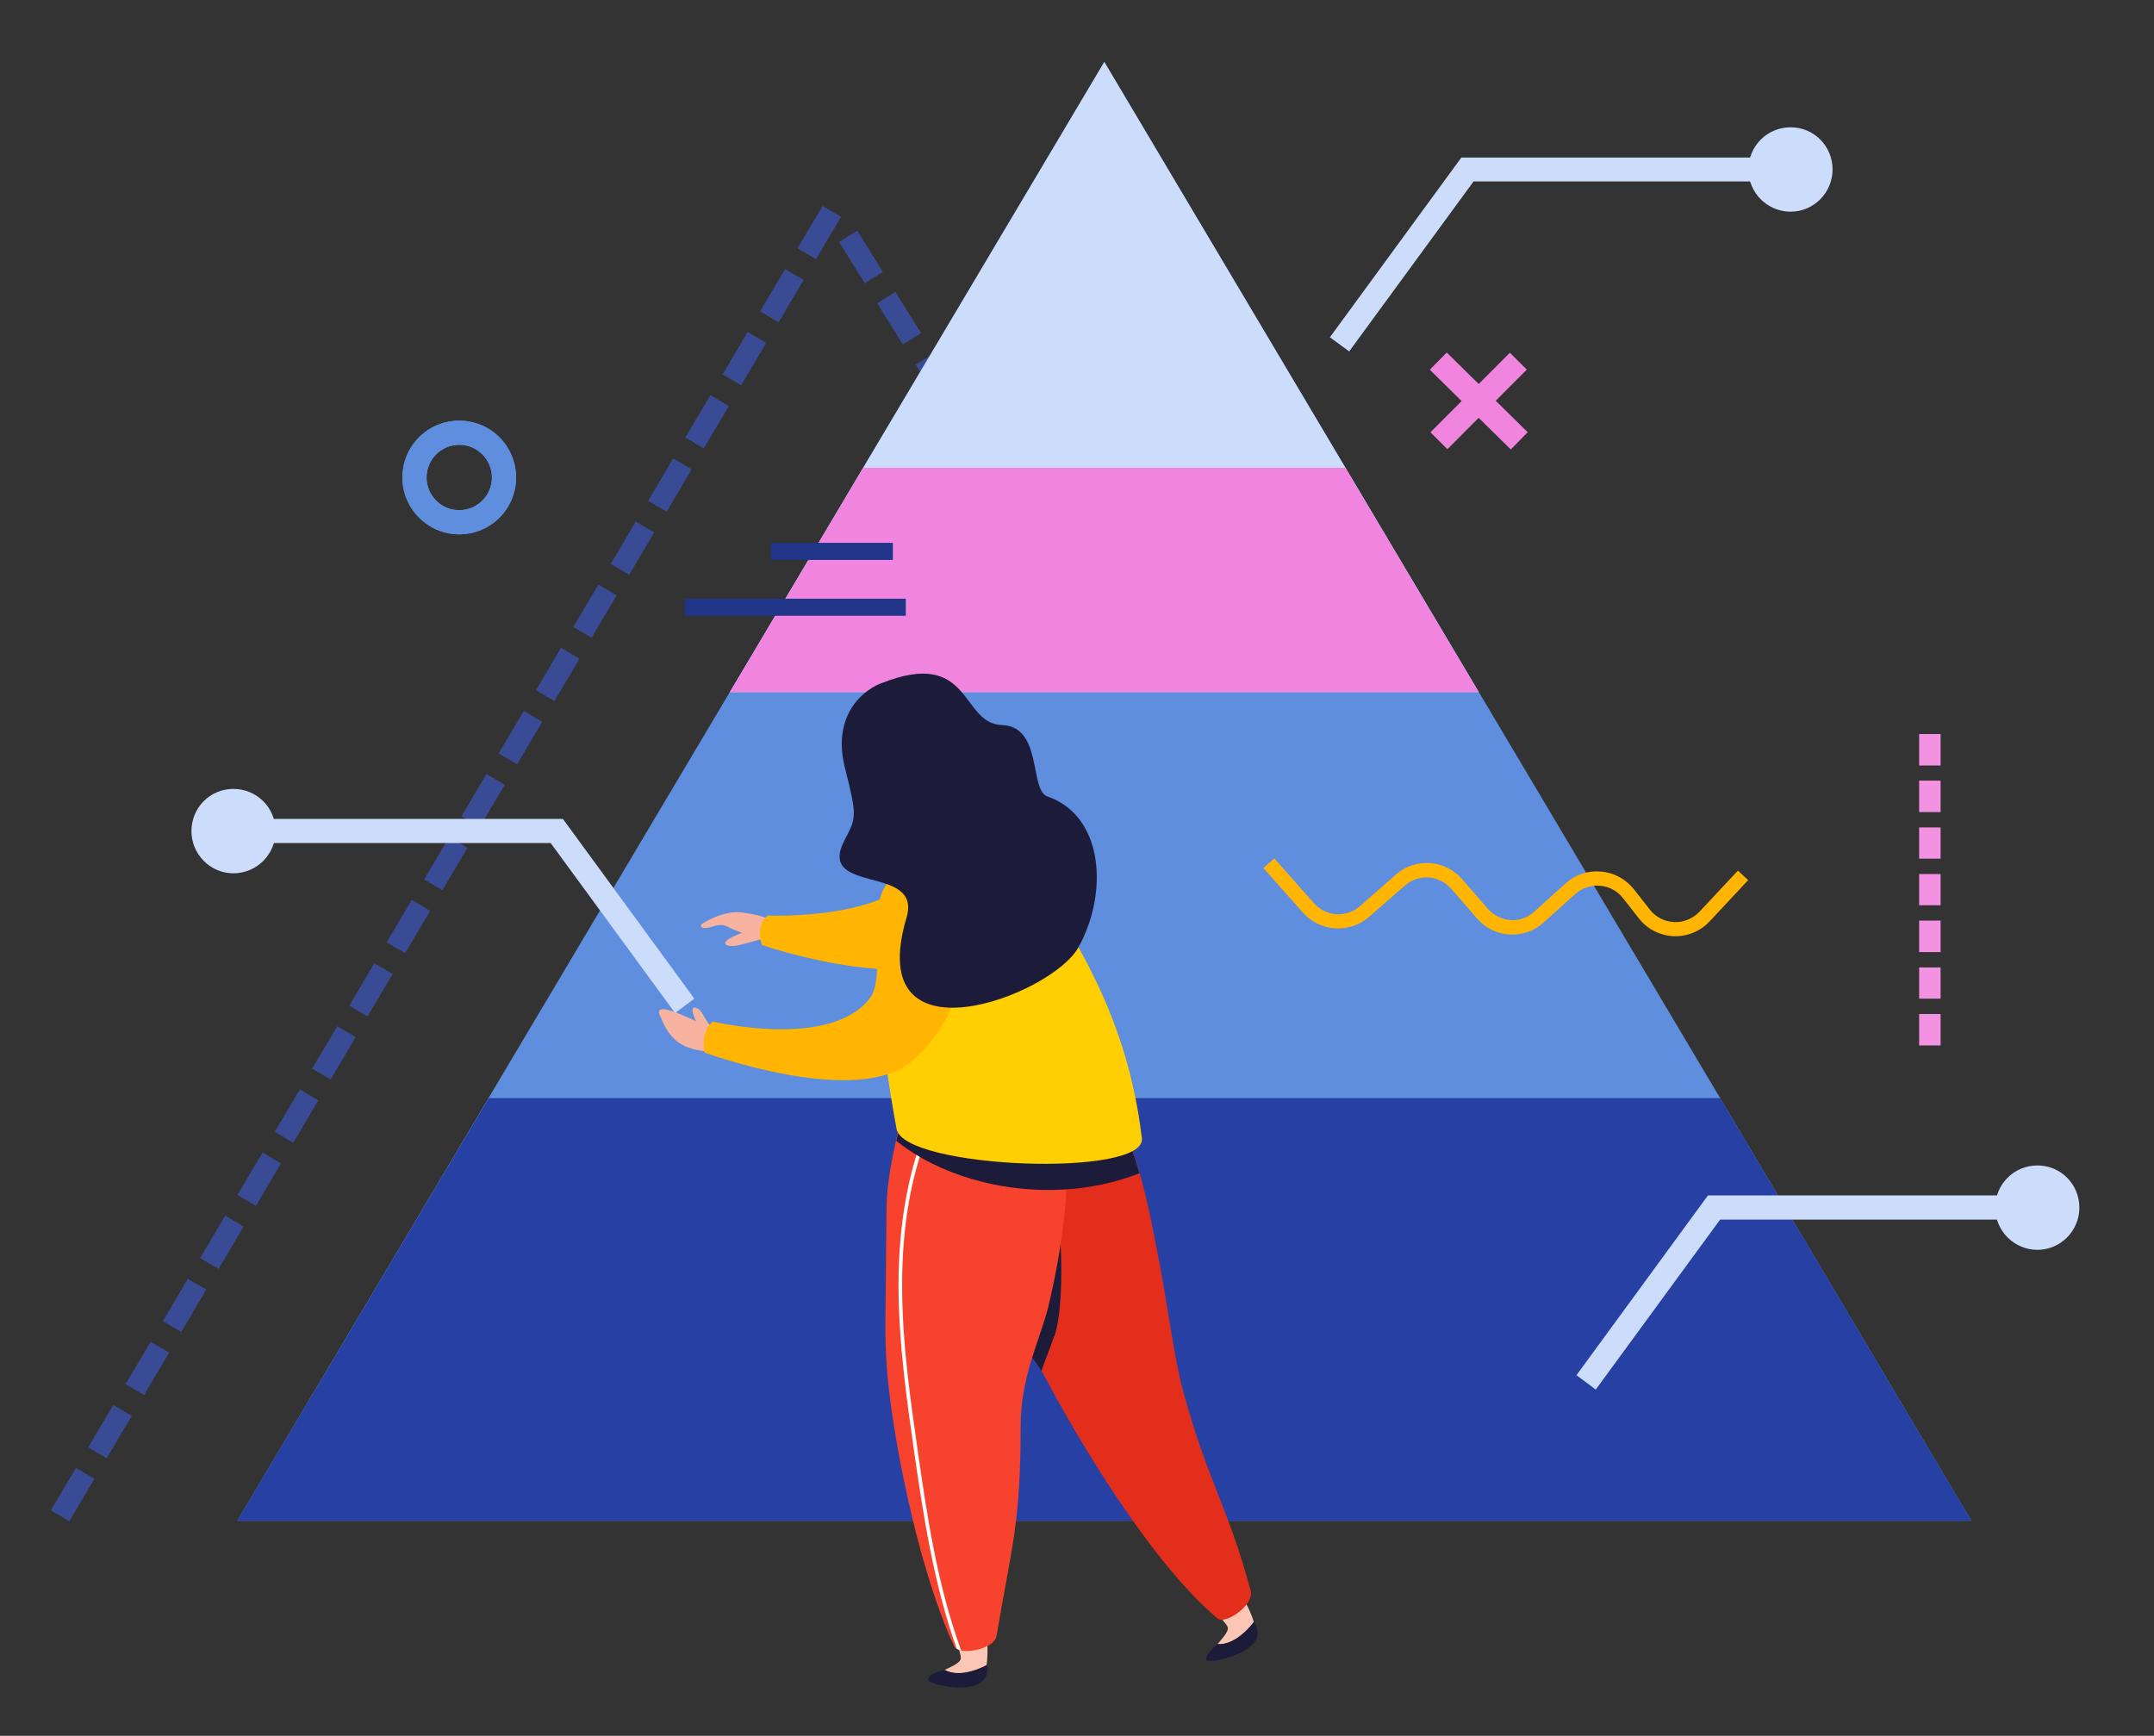 <?xml version="1.0" encoding="UTF-8"?>
<svg xmlns="http://www.w3.org/2000/svg" version="1.1" viewBox="0 0 88.32 71.18">
  <rect x="0" y="0" width="88.32" height="71.18" fill="#333333" stroke="none"/>
  <defs>
    <style>
      .cls-1 {
        fill: #1d1b3a;
      }

      .cls-2 {
        fill: #f184df;
      }

      .cls-3 {
        fill: #394b95;
      }

      .cls-4 {
        fill: #ffcf03;
      }

      .cls-5 {
        fill: #fff;
      }

      .cls-6 {
        fill: #f7b2a0;
      }

      .cls-7 {
        fill: #ccddfc;
      }

      .cls-8 {
        fill: #f392e3;
      }

      .cls-9 {
        fill: #ffb502;
      }

      .cls-10 {
        fill: #203488;
      }

      .cls-11 {
        fill: #e32e1b;
      }

      .cls-12 {
        fill: #fbc6b4;
      }

      .cls-13 {
        fill: #5f8ede;
      }

      .cls-14 {
        fill: #f7422e;
      }

      .cls-15 {
        fill: #2740a4;
      }
    </style>
  </defs>
  <!-- Generator: Adobe Illustrator 28.7.1, SVG Export Plug-In . SVG Version: 1.2.0 Build 142)  -->
  <g>
    <g id="Isolation_Mode">
      <g>
        <g>
          <g>
            <rect class="cls-3" x="66.28" y="59.9" width=".88" height="1.99" transform="translate(-22.11 44.48) rotate(-31.92)"/>
            <rect class="cls-3" x="64.71" y="57.39" width=".88" height="1.99" transform="translate(-21.03 43.32) rotate(-31.95)"/>
            <rect class="cls-3" x="63.14" y="54.87" width=".88" height="1.99" transform="translate(-19.95 42.19) rotate(-32.01)"/>
            <rect class="cls-3" x="61.57" y="52.35" width=".88" height="1.99" transform="translate(-18.84 40.92) rotate(-31.97)"/>
            <rect class="cls-3" x="59.99" y="49.83" width=".88" height="1.99" transform="translate(-17.75 39.71) rotate(-31.97)"/>
            <rect class="cls-3" x="58.42" y="47.31" width=".88" height="1.99" transform="translate(-16.64 38.42) rotate(-31.92)"/>
            <rect class="cls-3" x="56.85" y="44.79" width=".87" height="1.99" transform="translate(-15.55 37.25) rotate(-31.95)"/>
          </g>
          <g>
            <rect class="cls-3" x="55.28" y="42.27" width=".88" height="1.99" transform="translate(-14.45 36) rotate(-31.92)"/>
            <rect class="cls-3" x="53.71" y="39.76" width=".88" height="1.99" transform="translate(-13.37 34.85) rotate(-31.97)"/>
            <rect class="cls-3" x="52.14" y="37.24" width=".88" height="1.99" transform="translate(-12.27 33.68) rotate(-32.01)"/>
            <rect class="cls-3" x="50.57" y="34.72" width=".88" height="1.99" transform="translate(-11.17 32.42) rotate(-31.97)"/>
            <polygon class="cls-3" points="49.28 32.12 48.54 32.58 49.59 34.27 50.33 33.81 49.28 32.12"/>
            <rect class="cls-3" x="47.43" y="29.68" width=".88" height="1.99" transform="translate(-8.98 29.98) rotate(-31.95)"/>
            <rect class="cls-3" x="45.85" y="27.16" width=".88" height="1.99" transform="translate(-7.89 28.76) rotate(-31.95)"/>
          </g>
          <g>
            <rect class="cls-3" x="44.28" y="24.65" width=".88" height="1.99" transform="translate(-6.79 27.57) rotate(-31.97)"/>
            <rect class="cls-3" x="42.71" y="22.13" width=".88" height="1.99" transform="translate(-5.7 26.35) rotate(-31.97)"/>
            <rect class="cls-3" x="41.14" y="19.61" width=".88" height="1.99" transform="translate(-4.61 25.13) rotate(-31.95)"/>
            <rect class="cls-3" x="39.57" y="17.09" width=".88" height="1.99" transform="translate(-3.52 23.86) rotate(-31.88)"/>
            <rect class="cls-3" x="38" y="14.57" width=".88" height="1.99" transform="translate(-2.42 22.65) rotate(-31.88)"/>
            <rect class="cls-3" x="36.43" y="12.05" width=".88" height="1.99" transform="translate(-1.32 21.49) rotate(-31.95)"/>
            <rect class="cls-3" x="34.86" y="9.54" width=".88" height="1.99" transform="translate(-.22 20.29) rotate(-31.97)"/>
          </g>
        </g>
        <polygon class="cls-13" points="9.73 62.36 45.28 2.54 80.83 62.36 9.73 62.36"/>
        <polygon class="cls-15" points="80.83 62.36 70.53 45.03 20.04 45.03 9.73 62.36 80.83 62.36"/>
        <polygon class="cls-7" points="29.93 28.38 60.63 28.38 45.28 2.54 29.93 28.38"/>
        <polygon class="cls-2" points="60.63 28.38 55.16 19.18 35.4 19.18 29.93 28.38 60.63 28.38"/>
        <g>
          <rect class="cls-2" x="60.14" y="14.11" width=".99" height="4.66" transform="translate(6.38 48.12) rotate(-45.45)"/>
          <rect class="cls-2" x="58.33" y="15.95" width="4.61" height=".98" transform="translate(6.15 47.73) rotate(-45.04)"/>
        </g>
        <path class="cls-13" d="M18.83,21.91c-1.28,0-2.33-1.04-2.33-2.33s1.04-2.33,2.33-2.33,2.33,1.04,2.33,2.33-1.04,2.33-2.33,2.33ZM18.83,18.24c-.74,0-1.34.6-1.34,1.34s.6,1.34,1.34,1.34,1.34-.6,1.34-1.34-.6-1.34-1.34-1.34Z"/>
        <path class="cls-13" d="M18.83,21.91c-1.28,0-2.33-1.04-2.33-2.33s1.04-2.33,2.33-2.33,2.33,1.04,2.33,2.33-1.04,2.33-2.33,2.33ZM18.83,18.24c-.74,0-1.34.6-1.34,1.34s.6,1.34,1.34,1.34,1.34-.6,1.34-1.34-.6-1.34-1.34-1.34Z"/>
        <g>
          <rect class="cls-8" x="78.69" y="30.1" width=".88" height="1.29"/>
          <rect class="cls-8" x="78.69" y="32.01" width=".88" height="1.29"/>
          <rect class="cls-8" x="78.69" y="33.93" width=".88" height="1.28"/>
          <rect class="cls-8" x="78.69" y="35.84" width=".88" height="1.28"/>
          <rect class="cls-8" x="78.69" y="37.75" width=".88" height="1.29"/>
          <rect class="cls-8" x="78.69" y="39.67" width=".88" height="1.28"/>
          <rect class="cls-8" x="78.69" y="41.58" width=".88" height="1.29"/>
        </g>
        <path class="cls-9" d="M51.82,35.58l.43-.38,1.63,1.84c.49.55,1.33.6,1.88.12l1.48-1.3c.38-.34.88-.5,1.39-.47.51.04.98.27,1.31.65l1.07,1.23c.24.27.57.43.92.46.36.02.71-.1.97-.34l1.3-1.17c.4-.36.91-.53,1.45-.48.53.04,1.01.31,1.34.72l.66.84c.24.31.6.49.99.51.39.02.77-.14,1.04-.42l1.58-1.69.42.39-1.58,1.69c-.38.41-.92.63-1.48.61-.56-.03-1.08-.29-1.42-.73l-.66-.84c-.23-.29-.56-.47-.94-.5-.37-.03-.73.09-1.01.34l-1.3,1.17c-.38.35-.88.52-1.39.49-.52-.03-.99-.26-1.33-.65l-1.07-1.23c-.24-.27-.56-.43-.92-.46-.36-.02-.7.09-.97.33l-1.48,1.29c-.79.69-2,.61-2.7-.17l-1.63-1.84Z"/>
        <polygon class="cls-7" points="55.32 14.41 54.53 13.83 59.92 6.46 73.42 6.46 73.42 7.44 60.42 7.44 55.32 14.41"/>
        <path class="cls-7" d="M75.14,6.95c0,.95-.77,1.73-1.72,1.73s-1.73-.77-1.73-1.73.77-1.73,1.73-1.73,1.72.77,1.72,1.73Z"/>
        <rect class="cls-10" x="28.08" y="24.55" width="9.06" height=".7"/>
        <rect class="cls-10" x="31.61" y="22.26" width="5" height=".7"/>
        <polygon class="cls-7" points="65.43 56.98 64.64 56.39 70.03 49.02 83.53 49.02 83.53 50.01 70.53 50.01 65.43 56.98"/>
        <path class="cls-7" d="M85.26,49.52c0,.95-.77,1.73-1.72,1.73s-1.73-.77-1.73-1.73.77-1.73,1.73-1.73,1.72.77,1.72,1.73Z"/>
        <g>
          <g>
            <rect class="cls-3" x="32.58" y="9.1" width="2.02" height=".88" transform="translate(8.27 33.58) rotate(-59.37)"/>
            <rect class="cls-3" x="31.05" y="11.69" width="2.02" height=".88" transform="translate(5.31 33.56) rotate(-59.43)"/>
            <rect class="cls-3" x="29.52" y="14.27" width="2.02" height=".88" transform="translate(2.33 33.51) rotate(-59.43)"/>
            <rect class="cls-3" x="27.99" y="16.86" width="2.02" height=".88" transform="translate(-.66 33.45) rotate(-59.4)"/>
            <rect class="cls-3" x="26.45" y="19.45" width="2.02" height=".88" transform="translate(-3.63 33.4) rotate(-59.4)"/>
            <rect class="cls-3" x="24.92" y="22.04" width="2.02" height=".88" transform="translate(-6.61 33.37) rotate(-59.43)"/>
            <rect class="cls-3" x="23.39" y="24.62" width="2.02" height=".87" transform="translate(-9.59 33.31) rotate(-59.4)"/>
          </g>
          <g>
            <rect class="cls-3" x="21.86" y="27.21" width="2.02" height=".88" transform="translate(-12.58 33.23) rotate(-59.34)"/>
            <rect class="cls-3" x="20.33" y="29.8" width="2.02" height=".88" transform="translate(-15.55 33.24) rotate(-59.43)"/>
            <rect class="cls-3" x="18.8" y="32.39" width="2.02" height=".87" transform="translate(-18.53 33.17) rotate(-59.4)"/>
            <rect class="cls-3" x="17.27" y="34.98" width="2.02" height=".87" transform="translate(-21.51 33.12) rotate(-59.4)"/>
            <rect class="cls-3" x="15.74" y="37.56" width="2.02" height=".88" transform="translate(-24.49 33.09) rotate(-59.43)"/>
            <rect class="cls-3" x="14.21" y="40.15" width="2.02" height=".87" transform="translate(-27.47 33.03) rotate(-59.4)"/>
            <rect class="cls-3" x="12.68" y="42.74" width="2.02" height=".88" transform="translate(-30.45 33) rotate(-59.43)"/>
          </g>
          <g>
            <rect class="cls-3" x="11.15" y="45.33" width="2.02" height=".88" transform="translate(-33.42 32.91) rotate(-59.37)"/>
            <rect class="cls-3" x="9.62" y="47.91" width="2.02" height=".88" transform="translate(-36.4 32.89) rotate(-59.4)"/>
            <rect class="cls-3" x="8.09" y="50.5" width="2.02" height=".88" transform="translate(-39.39 32.87) rotate(-59.43)"/>
            <polygon class="cls-3" points="6.68 54.17 7.43 54.62 8.46 52.88 7.7 52.44 6.68 54.17"/>
            <rect class="cls-3" x="5.03" y="55.68" width="2.02" height=".88" transform="translate(-45.35 32.77) rotate(-59.43)"/>
            <rect class="cls-3" x="3.5" y="58.27" width="2.02" height=".88" transform="translate(-48.32 32.7) rotate(-59.4)"/>
            <rect class="cls-3" x="1.97" y="60.85" width="2.02" height=".88" transform="translate(-51.31 32.68) rotate(-59.43)"/>
          </g>
        </g>
        <g>
          <polygon class="cls-7" points="27.68 41.54 22.58 34.57 9.58 34.57 9.58 33.58 23.08 33.58 28.47 40.95 27.68 41.54"/>
          <path class="cls-7" d="M7.85,34.08c0,.95.77,1.73,1.72,1.73s1.73-.77,1.73-1.73-.77-1.73-1.73-1.73-1.72.77-1.72,1.73Z"/>
        </g>
        <g>
          <path class="cls-6" d="M28.74,37.91s.91-.62,1.72-.49c.94.14.75.21,1.53.38l-.11.83s-.56-.01-.72-.1c-.27-.14-.42-.15-.95-.36-.51-.2-.5-.32-.94-.19-.65.2-.52-.07-.52-.07Z"/>
          <path class="cls-6" d="M30.91,38.08s-1.44.44-1.13.66c.32.22,1.49-.34,2.09-.37l-.97-.28Z"/>
          <path class="cls-9" d="M39.19,31.31c1.65-.32,2.31.43,2.47,1.44.25,1.56.29,4.15-1.92,6.15-2.21,2.01-8.5-.15-8.5-.15,0,0-.3-.78.24-1.21,0,0,4.88.24,6.41-1.95.74-1.06-.27-3.97,1.3-4.28Z"/>
          <g>
            <path class="cls-12" d="M49.92,67.42c.5-.57.48-.65.34-.83-.12-.16-.26-.31-.41-.46l1.09-.67c.22.4.39.76.47,1.06-.08.1-.73.95-1.49.9Z"/>
            <path class="cls-1" d="M51.41,66.52s.01-.02.01-.02c.62.93-.8,1.48-1.63,1.6-.83.12.12-.68.12-.68.77.06,1.41-.79,1.49-.9Z"/>
          </g>
          <path class="cls-11" d="M51.28,65.26c.15.54-1.04,1.39-1.37,1.1-2.86-2.43-5.92-7.72-7.06-9.89-.05-.09-.1-.18-.15-.27-.57-.93-.9-.74-2.83-5.06-.63-1.4-1.01-3.84-1.01-3.84l1.92-.79,4.3-1.78c1.53,1.46,2.17,5.61,2.51,7.32.27,1.45.59,3.78.9,4.91,1.07,3.93,1.84,4.73,2.8,8.3Z"/>
          <g>
            <path class="cls-12" d="M38.72,68.48c.69-.31.71-.4.66-.62-.04-.19-.11-.38-.18-.58l1.27-.15c.03.45.03.85-.02,1.16-.12.06-1.05.56-1.73.19Z"/>
            <path class="cls-1" d="M40.45,68.29s.02-.02.02-.02c.18,1.11-1.34,1.01-2.14.77-.81-.24.39-.57.39-.57.68.37,1.62-.13,1.73-.19Z"/>
          </g>
          <path class="cls-1" d="M43.22,54.8c-.17.51-.36.96-.52,1.41-.57-.93-.9-.74-2.83-5.06-.63-1.4-1.01-3.84-1.01-3.84l1.92-.79,1.95.15c.79,1.97,1.04,6.52.5,8.14Z"/>
          <path class="cls-14" d="M43,53.53c-.36,1.43-1.15,2.91-1.15,4.92,0,4.08-.38,4.99-.99,8.64-.07.42-.96.69-1.45.59-.08-.01-.14-.04-.19-.07-.04-.02-.08-.05-.09-.09-1.58-3.4-2.64-9.19-2.78-11.63-.08-1.44-.04-1.26,0-6.39.01-1.54.68-3.91.68-3.91l6.38.21c.79,1.97-.01,6.06-.42,7.75Z"/>
          <path class="cls-5" d="M39.42,67.68c-.08-.01-.14-.04-.19-.07-.96-2.69-1.38-5.55-1.74-8.03-.3-2.1-.64-4.48-.65-6.83,0-2.57.41-4.83,1.23-6.72.01-.04.06-.05.1-.04.04.02.06.06.04.1-.82,1.87-1.23,4.12-1.22,6.66,0,2.34.35,4.71.65,6.81.36,2.5.78,5.41,1.77,8.12Z"/>
          <path class="cls-1" d="M46.72,48.11c-.39-1.37-.91-2.68-1.65-3.38l-2.49,1.03-5.53-.18s-.14.51-.3,1.2c2.43,1.95,6.58,2.67,9.97,1.33Z"/>
          <path class="cls-4" d="M37.02,35.26c-.97,1.21-1.6,3.63-.26,11.03.29,1.63,10.26,2.02,10.06.38-.62-5.1-2.72-8.1-4.9-11.65-.6-.96-2.98-2.18-4.89.24Z"/>
          <path class="cls-6" d="M28.75,42.31s-.6-1.07-.24-.99c.36.08.31.57.89.99.58.42-.87.08-.87.08l.22-.08Z"/>
          <g>
            <path class="cls-6" d="M29.23,42.24s-2.52-1.4-2.18-.62c.33.79.67,1.41,2.02,1.5l.16-.88Z"/>
            <path class="cls-9" d="M37.01,35.91c1.67-.23,2.3.48,2.44,1.5.22,1.56.19,4.15-2.06,6.1-2.26,1.95-8.5-.35-8.5-.35,0,0-.2-.84.34-1.27,0,0,4.88,1.17,6.46-.99.76-1.04-.49-4.75,1.32-5Z"/>
          </g>
          <path class="cls-1" d="M36.14,28.01c-.97.39-2,1.52-1.49,3.5.5,1.97.46,2.02-.01,2.92-1.22,2.3,3.19.97,2.53,3.2-1.82,6.14,5.93,3.21,7.04,1.23,1.25-2.24,1.05-5.4-1.26-6.2-.76-.26-.18-2.88-1.88-2.93-1.7-.06-1.22-3.19-4.94-1.71Z"/>
        </g>
      </g>
    </g>
  </g>
</svg>